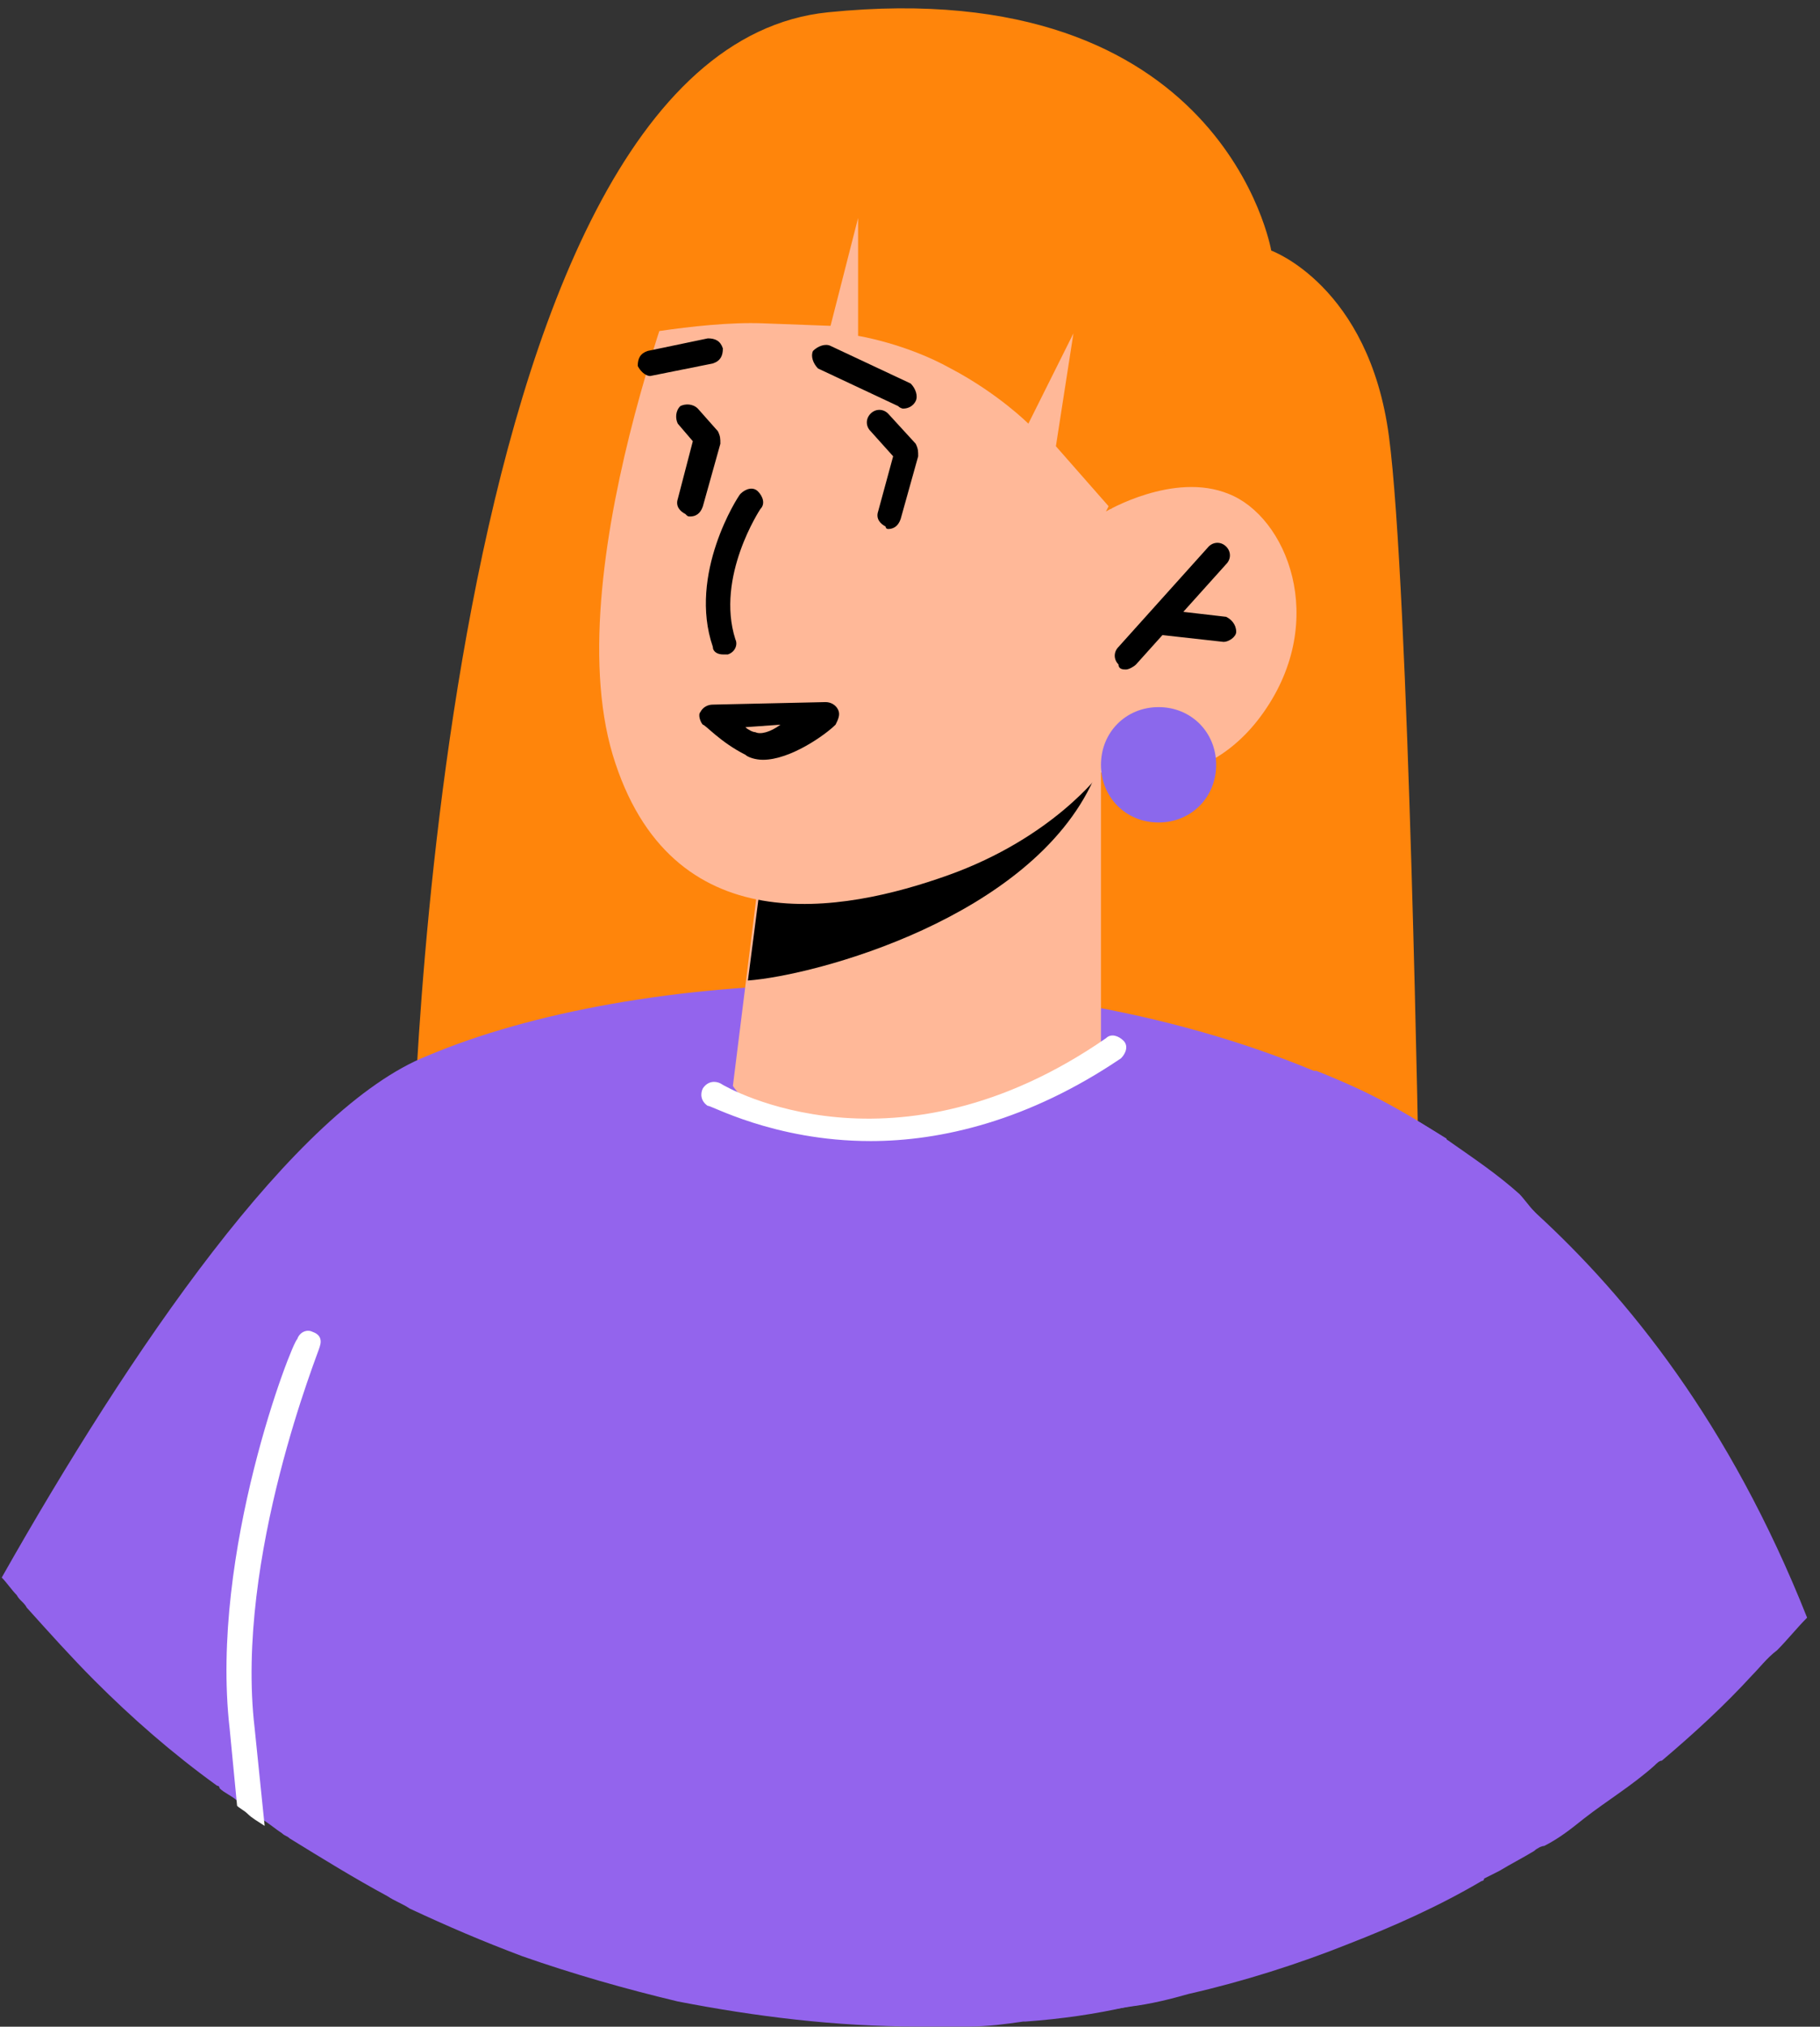 <svg width="115" height="128" viewBox="0 0 115 128" fill="none" xmlns="http://www.w3.org/2000/svg">
    <rect x="0" y="0" width="115" height="128" fill="#333333" stroke="none"/>
    <path d="M26.057 73.967C26.057 73.967 27.323 3.31 52.321 0.776C77.32 -1.759 80.326 15.826 80.326 15.826C80.326 15.826 86.496 18.044 87.762 27.549C89.028 37.054 89.661 74.918 89.661 74.918L33.335 78.086L26.057 73.967Z"
          fill="#FF850B"/>
    <path d="M0.109 99.632C0.425 99.949 0.742 100.424 1.058 100.741C1.216 101.058 1.533 101.216 1.691 101.533C3.115 103.117 4.539 104.701 5.963 106.127C8.336 108.504 10.868 110.722 13.716 112.781C13.874 112.781 13.874 112.939 13.874 112.939C14.19 113.256 14.665 113.415 14.981 113.732C15.14 113.89 15.456 114.048 15.614 114.207C15.931 114.524 16.247 114.682 16.722 114.999C17.197 115.316 17.355 115.474 17.829 115.791C17.988 115.95 18.146 115.95 18.304 116.108C20.361 117.375 22.418 118.643 24.475 119.752C24.949 120.069 25.424 120.227 25.899 120.544C28.272 121.653 30.487 122.603 33.018 123.554C36.183 124.663 39.505 125.613 42.828 126.405C47.733 127.356 52.796 127.99 58.017 127.99C58.966 127.99 60.074 127.99 61.181 127.99C62.447 127.99 63.555 127.831 64.662 127.673H64.82C67.035 127.514 69.251 127.198 71.308 126.722C72.573 126.564 73.839 126.247 74.947 125.93C78.427 125.138 81.908 124.029 85.073 122.762C87.921 121.653 90.768 120.385 93.458 118.801C93.458 118.801 93.616 118.801 93.616 118.643C93.933 118.484 94.249 118.326 94.566 118.167C95.357 117.692 95.99 117.375 96.781 116.9C101.053 98.998 102.635 83.156 96.939 76.502C96.623 76.185 96.306 75.71 95.99 75.393C94.566 74.126 93.142 73.175 91.559 72.066C91.559 72.066 91.401 72.066 91.401 71.908C88.87 70.324 86.022 68.739 83.174 67.63H83.016C64.346 59.868 40.138 61.135 27.006 66.68C18.62 70.007 8.178 85.374 0.109 99.632Z"
          fill="#9364ED"/>
    <path d="M69.567 48.619V66.046C69.567 66.046 66.403 71.115 56.277 71.908C48.682 72.541 46.309 68.581 46.309 68.581L48.207 53.372L66.561 49.411L69.567 48.619Z"
          fill="#FFB898"/>
    <path d="M69.567 47.511C69.567 47.986 69.409 48.62 69.092 49.253C65.137 57.967 51.53 61.61 47.258 61.927L48.366 53.372L69.567 47.511Z"
          fill="black"/>
    <path d="M14.507 109.137L14.981 114.048C15.14 114.207 15.456 114.365 15.614 114.524C15.931 114.84 16.247 114.999 16.722 115.316L16.089 109.137C14.823 98.364 20.203 85.215 20.203 85.057C20.361 84.582 20.203 84.265 19.728 84.106C19.412 83.948 18.937 84.106 18.779 84.582C18.462 84.74 13.241 98.048 14.507 109.137Z"
          fill="white"/>
    <path d="M44.252 13.766C44.252 13.766 35.075 35.47 38.714 47.669C42.353 59.709 53.27 57.65 59.916 55.273C66.561 52.897 69.567 48.778 69.567 48.778C69.567 48.778 75.738 50.837 79.851 44.976C83.965 39.114 81.275 32.619 77.636 31.193C74.155 29.767 69.883 32.302 69.883 32.302L73.048 25.965C73.206 25.807 58.808 -5.878 44.252 13.766Z"
          fill="#FFB898"/>
    <path d="M45.676 41.332C45.834 41.332 45.834 41.332 45.992 41.332C46.467 41.173 46.625 40.698 46.467 40.381C45.201 36.421 48.049 32.143 48.049 32.143C48.366 31.826 48.208 31.351 47.891 31.034C47.575 30.717 47.1 30.876 46.783 31.193C46.625 31.351 43.461 36.262 45.043 40.856C45.043 41.173 45.359 41.332 45.676 41.332Z"
          fill="black"/>
    <path d="M71.149 42.283C71.308 42.283 71.624 42.124 71.782 41.966L77.478 35.629C77.794 35.312 77.794 34.837 77.478 34.52C77.162 34.203 76.687 34.203 76.371 34.52L70.675 40.857C70.358 41.174 70.358 41.649 70.675 41.966C70.675 42.283 70.991 42.283 71.149 42.283Z"
          fill="black"/>
    <path d="M77.32 40.54C77.636 40.54 78.111 40.223 78.111 39.906C78.111 39.431 77.794 39.114 77.478 38.956L73.364 38.48C72.89 38.48 72.573 38.797 72.415 39.114C72.415 39.589 72.731 39.906 73.048 40.065L77.32 40.54Z"
          fill="black"/>
    <path d="M41.088 23.747C41.246 23.747 41.246 23.747 41.088 23.747L45.043 22.955C45.518 22.796 45.676 22.48 45.676 22.004C45.518 21.529 45.201 21.371 44.727 21.371L40.929 22.163C40.455 22.321 40.297 22.638 40.297 23.113C40.455 23.43 40.771 23.747 41.088 23.747Z"
          fill="black"/>
    <path d="M57.068 25.806C57.384 25.806 57.701 25.648 57.859 25.331C58.017 25.014 57.859 24.539 57.542 24.222L52.479 21.846C52.163 21.687 51.688 21.846 51.372 22.163C51.214 22.48 51.372 22.955 51.688 23.272L56.751 25.648C56.91 25.806 57.068 25.806 57.068 25.806Z"
          fill="black"/>
    <path d="M43.619 32.619C43.935 32.619 44.252 32.46 44.41 31.985L45.518 28.024C45.518 27.707 45.518 27.549 45.359 27.232L44.094 25.806C43.777 25.49 43.303 25.49 42.986 25.648C42.67 25.965 42.67 26.44 42.828 26.757L43.777 27.866L42.828 31.51C42.67 31.985 42.986 32.302 43.303 32.46C43.461 32.619 43.461 32.619 43.619 32.619Z"
          fill="black"/>
    <path d="M56.118 33.411C56.435 33.411 56.751 33.252 56.91 32.777L58.017 28.817C58.017 28.5 58.017 28.341 57.859 28.024L56.118 26.123C55.802 25.806 55.327 25.806 55.011 26.123C54.694 26.44 54.694 26.916 55.011 27.232L56.435 28.817L55.486 32.302C55.327 32.777 55.644 33.094 55.96 33.252C55.96 33.411 56.118 33.411 56.118 33.411Z"
          fill="black"/>
    <path d="M38.081 21.529C38.081 21.529 44.094 20.262 48.208 20.42C52.479 20.579 52.479 20.579 52.479 20.579L54.22 13.766V21.212C54.22 21.212 57.226 21.688 60.074 23.272C63.08 24.856 64.979 26.757 64.979 26.757L67.827 21.054L66.719 28.183L70.2 32.144L75.263 27.391L71.94 17.41C71.94 17.41 64.188 6.637 63.555 6.479C62.922 6.32 51.846 5.687 51.846 5.687C51.846 5.687 42.195 9.489 42.037 9.806C41.562 9.964 38.081 21.529 38.081 21.529Z"
          fill="#FF850B"/>
    <path d="M55.011 72.066C59.441 72.066 64.979 70.799 70.833 66.838C71.149 66.521 71.308 66.046 70.991 65.729C70.675 65.412 70.2 65.254 69.883 65.571C56.593 74.759 45.992 68.739 45.518 68.422C45.201 68.264 44.727 68.264 44.41 68.739C44.252 69.056 44.252 69.531 44.727 69.848C44.727 69.69 48.84 72.066 55.011 72.066Z"
          fill="white"/>
    <path d="M65.453 127.514C67.51 127.356 69.409 127.039 71.466 126.722C72.731 126.564 73.997 126.247 75.105 125.93C78.586 125.138 82.066 124.029 85.231 122.762C88.079 121.653 90.927 120.385 93.616 118.801C93.616 118.801 93.775 118.801 93.775 118.643C94.091 118.484 94.407 118.326 94.724 118.167C95.515 117.692 96.148 117.375 96.939 116.9C97.097 116.741 97.414 116.583 97.572 116.583C98.521 116.108 99.312 115.474 100.103 114.84C101.527 113.731 103.11 112.781 104.534 111.513C104.692 111.355 104.85 111.197 105.008 111.197C107.065 109.454 108.964 107.711 110.704 105.81C111.179 105.335 111.653 104.701 112.286 104.226C112.919 103.592 113.552 102.8 114.185 102.166C109.28 89.809 102.793 81.888 97.097 76.66C95.199 74.918 93.3 73.492 91.718 72.225C91.718 72.225 91.559 72.225 91.559 72.066C87.129 69.056 83.965 67.947 83.332 67.789H83.174C83.174 67.472 65.453 127.514 65.453 127.514Z"
          fill="#9364ED"/>
    <path d="M47.1 47.669C45.518 46.877 44.568 45.768 44.41 45.768C44.252 45.609 44.094 45.134 44.252 44.976C44.41 44.659 44.727 44.501 45.043 44.501L52.163 44.342C52.479 44.342 52.796 44.501 52.954 44.817C53.112 45.134 52.954 45.451 52.796 45.768C52.163 46.401 49.948 47.986 48.207 47.986C47.733 47.986 47.258 47.827 47.1 47.669ZM47.1 45.926C47.258 46.085 47.575 46.243 47.733 46.243C48.049 46.401 48.682 46.243 49.315 45.768L47.1 45.926Z"
          fill="black"/>
    <path d="M69.567 48.302C69.567 50.362 71.149 51.946 73.206 51.946C75.263 51.946 76.845 50.362 76.845 48.302C76.845 46.243 75.263 44.659 73.206 44.659C71.149 44.659 69.567 46.243 69.567 48.302Z"
          fill="#8B68EC"/>
</svg>
